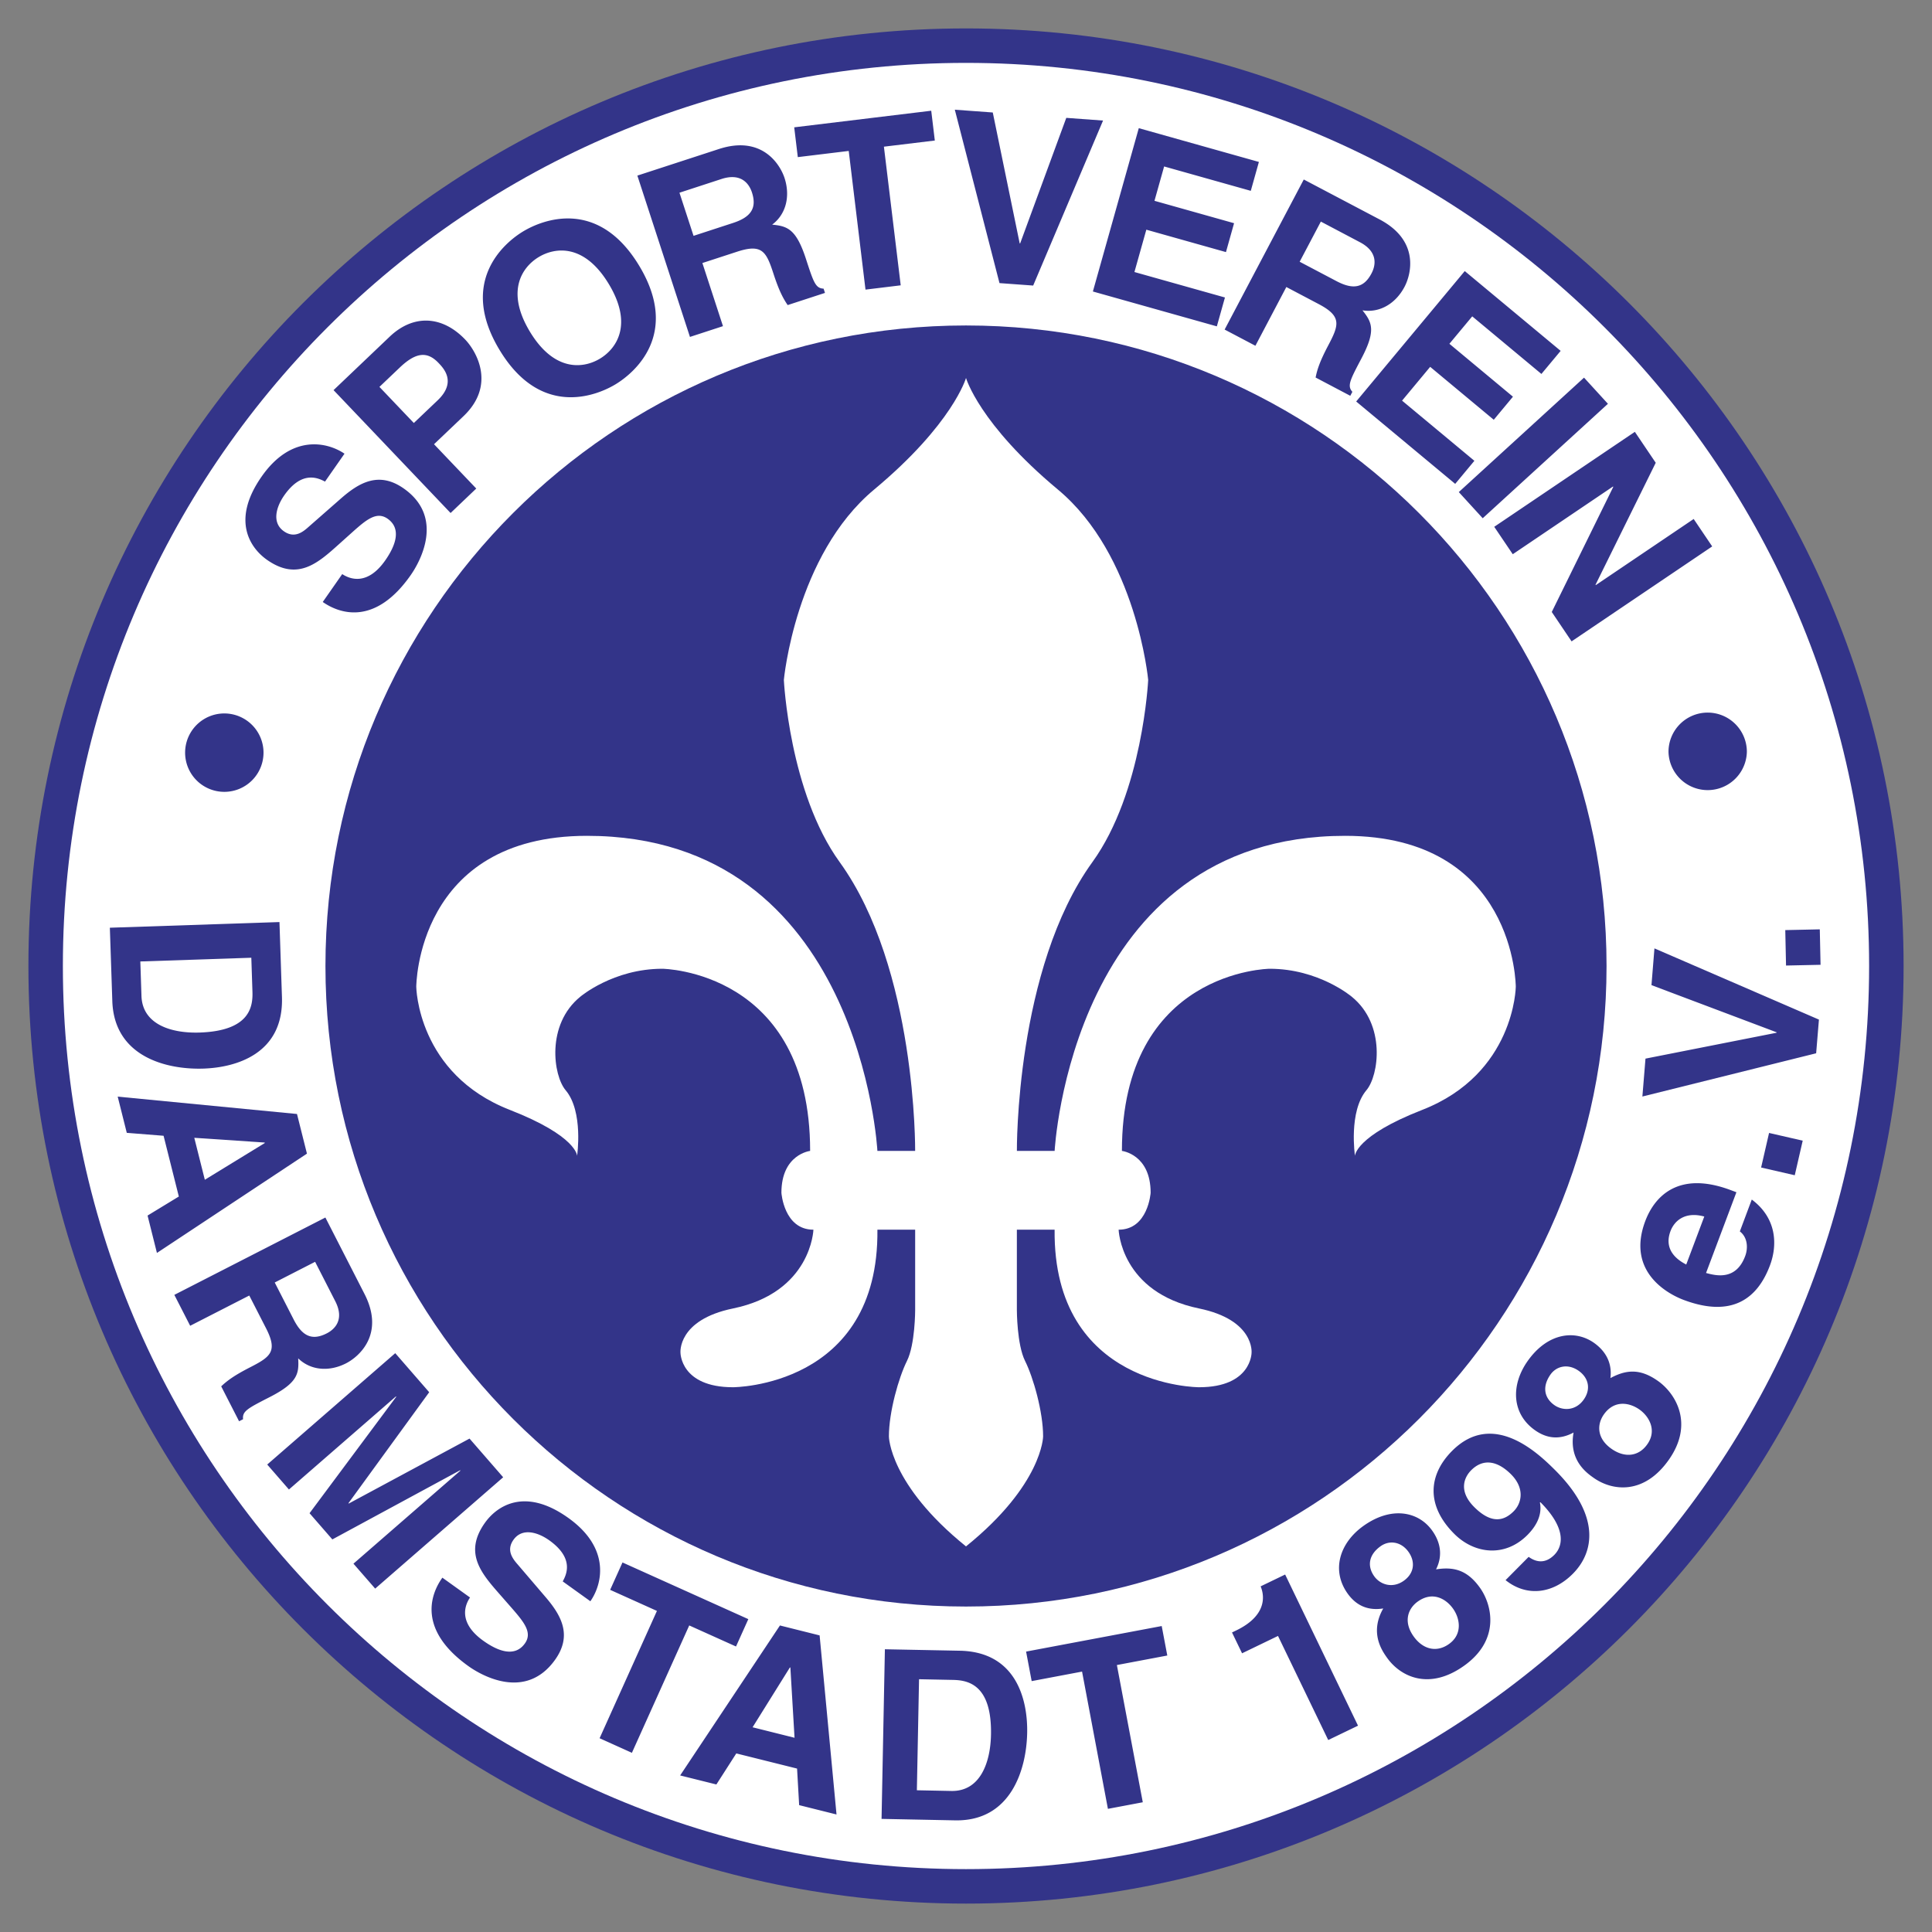 <svg xmlns="http://www.w3.org/2000/svg" width="2500" height="2500" viewBox="0 0 192.756 192.756"><rect x="0" y="0" width="192.756" height="192.756" fill="#808080" stroke="none"/><path d="M189.922 96.378c0 51.663-41.881 93.544-93.544 93.544S2.835 148.041 2.835 96.378 44.715 2.836 96.378 2.836c51.663-.001 93.544 41.879 93.544 93.542z" fill-rule="evenodd" clip-rule="evenodd" fill="#333489"/><path d="M186.482 96.378c0 24.88-10.086 47.407-26.391 63.714-16.307 16.305-38.834 26.391-63.714 26.391-49.764 0-90.104-40.34-90.104-90.104 0-24.88 10.086-47.406 26.392-63.712C48.971 16.359 71.497 6.274 96.377 6.274c24.88 0 47.408 10.085 63.714 26.391 16.305 16.306 26.391 38.833 26.391 63.713zm-26.197 0c0-17.649-7.152-33.626-18.717-45.19-11.564-11.564-27.541-18.716-45.191-18.716-17.649 0-33.626 7.152-45.19 18.717C39.623 62.752 32.47 78.729 32.47 96.378c0 35.296 28.612 63.907 63.907 63.907 17.65 0 33.626-7.152 45.191-18.717s18.717-27.541 18.717-45.19z" fill="#fff"/><path d="M34.144 57.277c.786.521 2.525 1.161 4.295-1.372.959-1.371 1.696-3.126.228-4.155-1.082-.754-2.1.084-3.474 1.31l-1.389 1.246c-2.087 1.875-4.104 3.689-7.155 1.555-1.548-1.082-3.692-3.817-.543-8.319 2.971-4.252 6.55-3.446 8.264-2.277l-1.944 2.784c-.673-.355-2.303-1.148-4.073 1.381-.77 1.103-1.282 2.699-.026 3.577 1.083.757 1.934.031 2.477-.456l3.193-2.801c1.789-1.569 3.776-2.769 6.271-1.024 4.172 2.917 1.568 7.424.716 8.642-3.538 5.063-7.063 3.892-8.783 2.691l1.943-2.782zM41.287 42.203l-3.431-3.602 2.032-1.934c1.588-1.512 2.727-1.653 3.863-.456.522.545 1.822 1.911-.089 3.732l-2.375 2.26zm2.015 2.118l2.937-2.796c3.295-3.139 1.244-6.523.187-7.634-2.292-2.407-5.173-2.561-7.547-.302l-5.6 5.334 11.676 12.26 2.561-2.441-4.214-4.421zM52.868 33.09c-2.448-4.058-.757-6.455.878-7.442 1.635-.987 4.546-1.368 6.994 2.689 2.451 4.058.757 6.455-.877 7.442-1.635.988-4.544 1.366-6.995-2.689zm-3.026 1.827c4.106 6.803 9.652 4.583 11.569 3.426 1.918-1.159 6.464-5.032 2.358-11.834-4.109-6.8-9.652-4.582-11.571-3.423-1.916 1.155-6.463 5.031-2.356 11.831zM69.195 23.53l-1.405-4.303 4.193-1.369c1.973-.642 2.763.489 3.039 1.34.52 1.591-.136 2.474-1.883 3.045l-3.944 1.287zm-.358 10.085l3.295-1.075-2.055-6.298 3.475-1.133c2.489-.811 2.901-.002 3.617 2.195.54 1.658.947 2.443 1.417 3.134l3.722-1.215-.138-.425c-.806-.036-.995-.619-1.762-2.973-.98-3.004-1.858-3.262-3.37-3.413 1.415-1.057 1.814-2.875 1.238-4.646-.453-1.39-2.269-4.293-6.549-2.899L63.59 17.52l5.247 16.095zM89.864 28.467l-3.513.428-1.673-13.836-5.081.617-.358-2.973 13.67-1.656.358 2.973-5.079.614 1.676 13.833zM106.383 11.759l3.668.269-6.971 16.462-3.361-.245-4.457-17.3 3.787.277 2.685 13.058.047.002 4.602-12.523zM124.791 19.04l-8.646-2.433-.963 3.428 7.941 2.234-.809 2.883-7.945-2.236-1.187 4.224 9.031 2.54-.809 2.881-12.367-3.479 4.58-16.295 11.983 3.37-.809 2.883zM129.668 26.114l2.113-4.006 3.898 2.057c1.838.967 1.576 2.322 1.156 3.113-.777 1.481-1.867 1.627-3.494.77l-3.673-1.934zm-7.486 6.766l3.07 1.617 3.086-5.861 3.232 1.704c2.318 1.22 2.027 2.08.947 4.125-.814 1.542-1.096 2.379-1.258 3.2l3.459 1.824.209-.396c-.531-.602-.25-1.144.906-3.333 1.473-2.796 1.049-3.607.102-4.797 1.744.279 3.326-.698 4.195-2.346.682-1.294 1.5-4.62-2.48-6.721l-7.572-3.988-7.896 14.972zM153.787 37.309l-6.902-5.746-2.278 2.737 6.34 5.278-1.914 2.302-6.344-5.28-2.804 3.372 7.215 6.002-1.914 2.302-9.879-8.219 10.832-13.012 9.568 7.961-1.92 2.303zM147.93 51.705l-2.385-2.61 12.494-11.418 2.385 2.61-12.494 11.418zM168.979 51.779l1.847 2.737-14.029 9.474-1.977-2.932 6.135-12.479-.025-.041-10.002 6.756-1.848-2.735 14.029-9.474 2.084 3.086-6.007 12.167.025.039 9.768-6.598zM25.074 95.554l.113 3.393c.051 1.51-.271 3.9-5.265 4.07-2.781.092-5.713-.777-5.808-3.652L14 95.925l11.074-.371zM10.96 92.559l.246 7.326c.187 5.586 5.467 6.85 9.095 6.729 3.206-.107 8.021-1.447 7.829-7.15l-.248-7.47-16.922.565zM26.407 113.992l.013.047-5.984 3.666-1.052-4.186 7.023.473zm-10.087-.676l1.522 6.061-3.119 1.9.934 3.729 14.967-9.908-.993-3.955-17.888-1.732.906 3.613 3.671.292zM27.41 127.955l4.029-2.064 2.008 3.926c.946 1.846-.046 2.805-.845 3.213-1.488.762-2.463.256-3.302-1.383l-1.89-3.692zm-10.016 1.234l1.579 3.084 5.897-3.018 1.666 3.252c1.195 2.33.46 2.865-1.596 3.916-1.553.795-2.264 1.32-2.871 1.893l1.783 3.484.399-.203c-.092-.801.453-1.08 2.658-2.209 2.812-1.439 2.929-2.346 2.84-3.865 1.269 1.232 3.124 1.344 4.781.494 1.302-.668 3.886-2.918 1.832-6.926l-3.899-7.619-15.069 7.717zM37.431 158.496l-2.167-2.488 10.674-9.285-.031-.035-12.748 6.9-2.275-2.615 8.648-11.616-.032-.035-10.673 9.285-2.166-2.49 12.773-11.111 3.387 3.896-8.056 11.071.031.035 12.05-6.481 3.356 3.86-12.771 11.109zM46.895 159.383c-.53.777-1.192 2.51 1.317 4.311 1.361.975 3.109 1.734 4.152.279.771-1.072-.059-2.102-1.266-3.492l-1.228-1.402c-1.853-2.111-3.641-4.15-1.469-7.176 1.101-1.533 3.863-3.645 8.325-.441 4.216 3.025 3.366 6.594 2.175 8.295l-2.758-1.98c.363-.668 1.179-2.289-1.331-4.09-1.092-.783-2.684-1.316-3.577-.07-.77 1.072-.054 1.934.425 2.482l2.76 3.229c1.548 1.807 2.722 3.809.949 6.281-2.968 4.139-7.445 1.479-8.65.611-5.02-3.6-3.807-7.113-2.584-8.816l2.76 1.979zM63.045 174.879l-3.223-1.455 5.72-12.703-4.667-2.102 1.231-2.732 12.554 5.654-1.228 2.73-4.667-2.101-5.72 12.709zM78.81 166.359l.046.012.415 7.006-4.186-1.047 3.725-5.971zm-5.35 8.58l6.063 1.512.208 3.648 3.728.932-1.686-17.867-3.958-.99-9.957 14.963 3.615.9 1.987-3.098zM91.693 167.537l3.395.068c1.509.029 3.88.475 3.783 5.475-.055 2.781-1.078 5.66-3.955 5.605l-3.44-.07.217-11.078zm-3.74 13.934l7.333.146c5.584.109 7.127-5.098 7.195-8.727.064-3.207-1.018-8.084-6.722-8.197l-7.473-.146-.333 16.924zM114.016 179.812l-3.479.657-2.58-13.694-5.027.95-.557-2.946 13.531-2.549.557 2.942-5.029.949 2.584 13.691zM122.918 162.871l.426-.205c2.865-1.383 2.912-3.238 2.43-4.395l2.445-1.18 7.271 15.08-2.973 1.432-5.01-10.385-3.586 1.732-1.003-2.079zM140.061 157.709c-1.152.822-2.381.363-2.953-.443-.711-.996-.572-2.141.639-3.002.865-.617 2.037-.471 2.779.566.695.979.587 2.127-.465 2.879zm7.591.699c-1.264-1.77-2.609-2.111-4.379-1.832.686-1.355.455-2.697-.385-3.869-1.34-1.879-4.025-2.484-6.852-.471-2.379 1.697-3.238 4.426-1.586 6.75.906 1.266 2.098 1.719 3.557 1.49-1.393 2.439-.102 4.242.389 4.934 1.33 1.861 4.17 3.285 7.68.779 3.608-2.572 2.805-6.054 1.576-7.781zm-2.685 2.084c.676.941.998 2.533-.404 3.533-1.229.875-2.594.545-3.525-.76-1.055-1.479-.562-2.781.414-3.479 1.499-1.069 2.833-.253 3.515.706zM147.1 150.375c-1.703-1.693-.926-3.08-.326-3.682 1.197-1.205 2.613-.961 3.971.387 1.4 1.396 1.09 2.879.275 3.701-.881.885-2.129 1.373-3.92-.406zm3.111 7.275c2.088 1.678 4.703 1.387 6.713-.637 2.129-2.143 2.799-5.795-1.795-10.363-1.674-1.664-6.172-6-10.26-1.887-2.312 2.326-2.67 5.393.24 8.287 1.99 1.977 5.025 2.365 7.287.092.797-.803 1.508-1.922 1.238-3.254h.066c2.477 2.492 2.332 4.277 1.371 5.246-.717.719-1.582.889-2.539.207l-.016-.014-2.305 2.323zM158.014 139.629c-.812 1.16-2.123 1.131-2.932.561-1.002-.703-1.248-1.828-.395-3.045.609-.867 1.766-1.117 2.809-.385.983.689 1.26 1.81.518 2.869zm7.388-1.859c-1.77-1.248-3.156-1.125-4.732-.277.193-1.506-.471-2.693-1.643-3.521-1.893-1.328-4.625-1.006-6.621 1.828-1.684 2.393-1.592 5.252.742 6.895 1.268.896 2.547.928 3.848.229-.502 2.76 1.311 4.035 2.006 4.523 1.867 1.316 5.02 1.717 7.5-1.811 2.549-3.628.641-6.646-1.1-7.866zm-1.836 2.857c.945.666 1.779 2.061.787 3.467-.865 1.236-2.262 1.377-3.576.453-1.484-1.045-1.453-2.436-.764-3.422 1.061-1.504 2.591-1.176 3.553-.498zM168.236 126.162c-1.479-.758-2.117-1.877-1.57-3.334.373-.992 1.408-1.99 3.371-1.455l-1.801 4.789zm5.348-3.303c.746.559.854 1.607.531 2.467-.936 2.494-2.986 1.924-3.902 1.68l3.029-8.057-.555-.207c-5.361-2.016-7.668.771-8.539 3.088-1.934 5.143 2.41 7.328 3.822 7.859 4.83 1.816 7.373-.125 8.617-3.436.756-2.008.711-4.693-1.812-6.574l-1.191 3.18zM179.857 113.805l-.793 3.449-3.357-.77.793-3.449 3.357.77zM164.768 98.287l.296-3.666 16.411 7.104-.278 3.361-17.336 4.314.309-3.781 13.078-2.582.004-.045-12.484-4.705zM181.561 92.722l.076 3.536-3.444.074-.076-3.536 3.444-.074zM26.29 75.006a3.911 3.911 0 1 1-7.82-.005 3.911 3.911 0 0 1 7.82.005zM174.285 75.008a3.91 3.91 0 0 1-7.818 0 3.911 3.911 0 0 1 3.908-3.912 3.912 3.912 0 0 1 3.91 3.912z" fill-rule="evenodd" clip-rule="evenodd" fill="#333489"/><path d="M96.377 154.285c7.642-6.168 7.695-10.969 7.695-10.969 0-2.457-.982-5.895-1.801-7.533-.818-1.637-.818-5.074-.818-5.074v-8.023h3.766c-.164 15.719 14.41 15.719 14.41 15.719 5.24 0 5.24-3.439 5.24-3.439s.326-3.273-5.24-4.42c-7.834-1.611-8.023-7.859-8.023-7.859 2.947 0 3.193-3.684 3.193-3.684 0-3.848-2.865-4.176-2.865-4.176 0-18.01 14.736-18.174 14.736-18.174 4.912 0 8.186 2.783 8.186 2.783 3.439 2.783 2.707 7.875 1.475 9.332-1.801 2.129-1.146 6.551-1.146 6.551s0-1.965 6.713-4.586c9.23-3.604 9.332-12.279 9.332-12.279s0-15.063-17.027-15.063c-27.346 0-28.982 31.437-28.982 31.437h-3.766s-.164-18.174 7.533-28.817c5.029-6.956 5.566-18.174 5.566-18.174s-1.146-12.444-9.006-18.993-9.169-11.134-9.169-11.134-1.31 4.584-9.169 11.134c-7.859 6.549-9.005 18.993-9.005 18.993s.537 11.218 5.567 18.174c7.695 10.643 7.532 28.817 7.532 28.817h-3.766s-1.637-31.437-28.98-31.437c-17.028 0-17.028 15.063-17.028 15.063s.1 8.676 9.333 12.279c6.713 2.621 6.713 4.586 6.713 4.586s.655-4.422-1.146-6.551c-1.233-1.457-1.965-6.549 1.474-9.332 0 0 3.274-2.783 8.186-2.783 0 0 14.736.164 14.736 18.174 0 0-2.865.328-2.865 4.176 0 0 .246 3.684 3.193 3.684 0 0-.192 6.248-8.023 7.859-5.567 1.146-5.24 4.42-5.24 4.42s0 3.439 5.24 3.439c0 0 14.572 0 14.408-15.719h3.766v8.023s0 3.438-.819 5.074c-.818 1.639-1.801 5.076-1.801 7.533-.003 0 .051 4.801 7.692 10.969z" fill-rule="evenodd" clip-rule="evenodd" fill="#fff"/></svg>